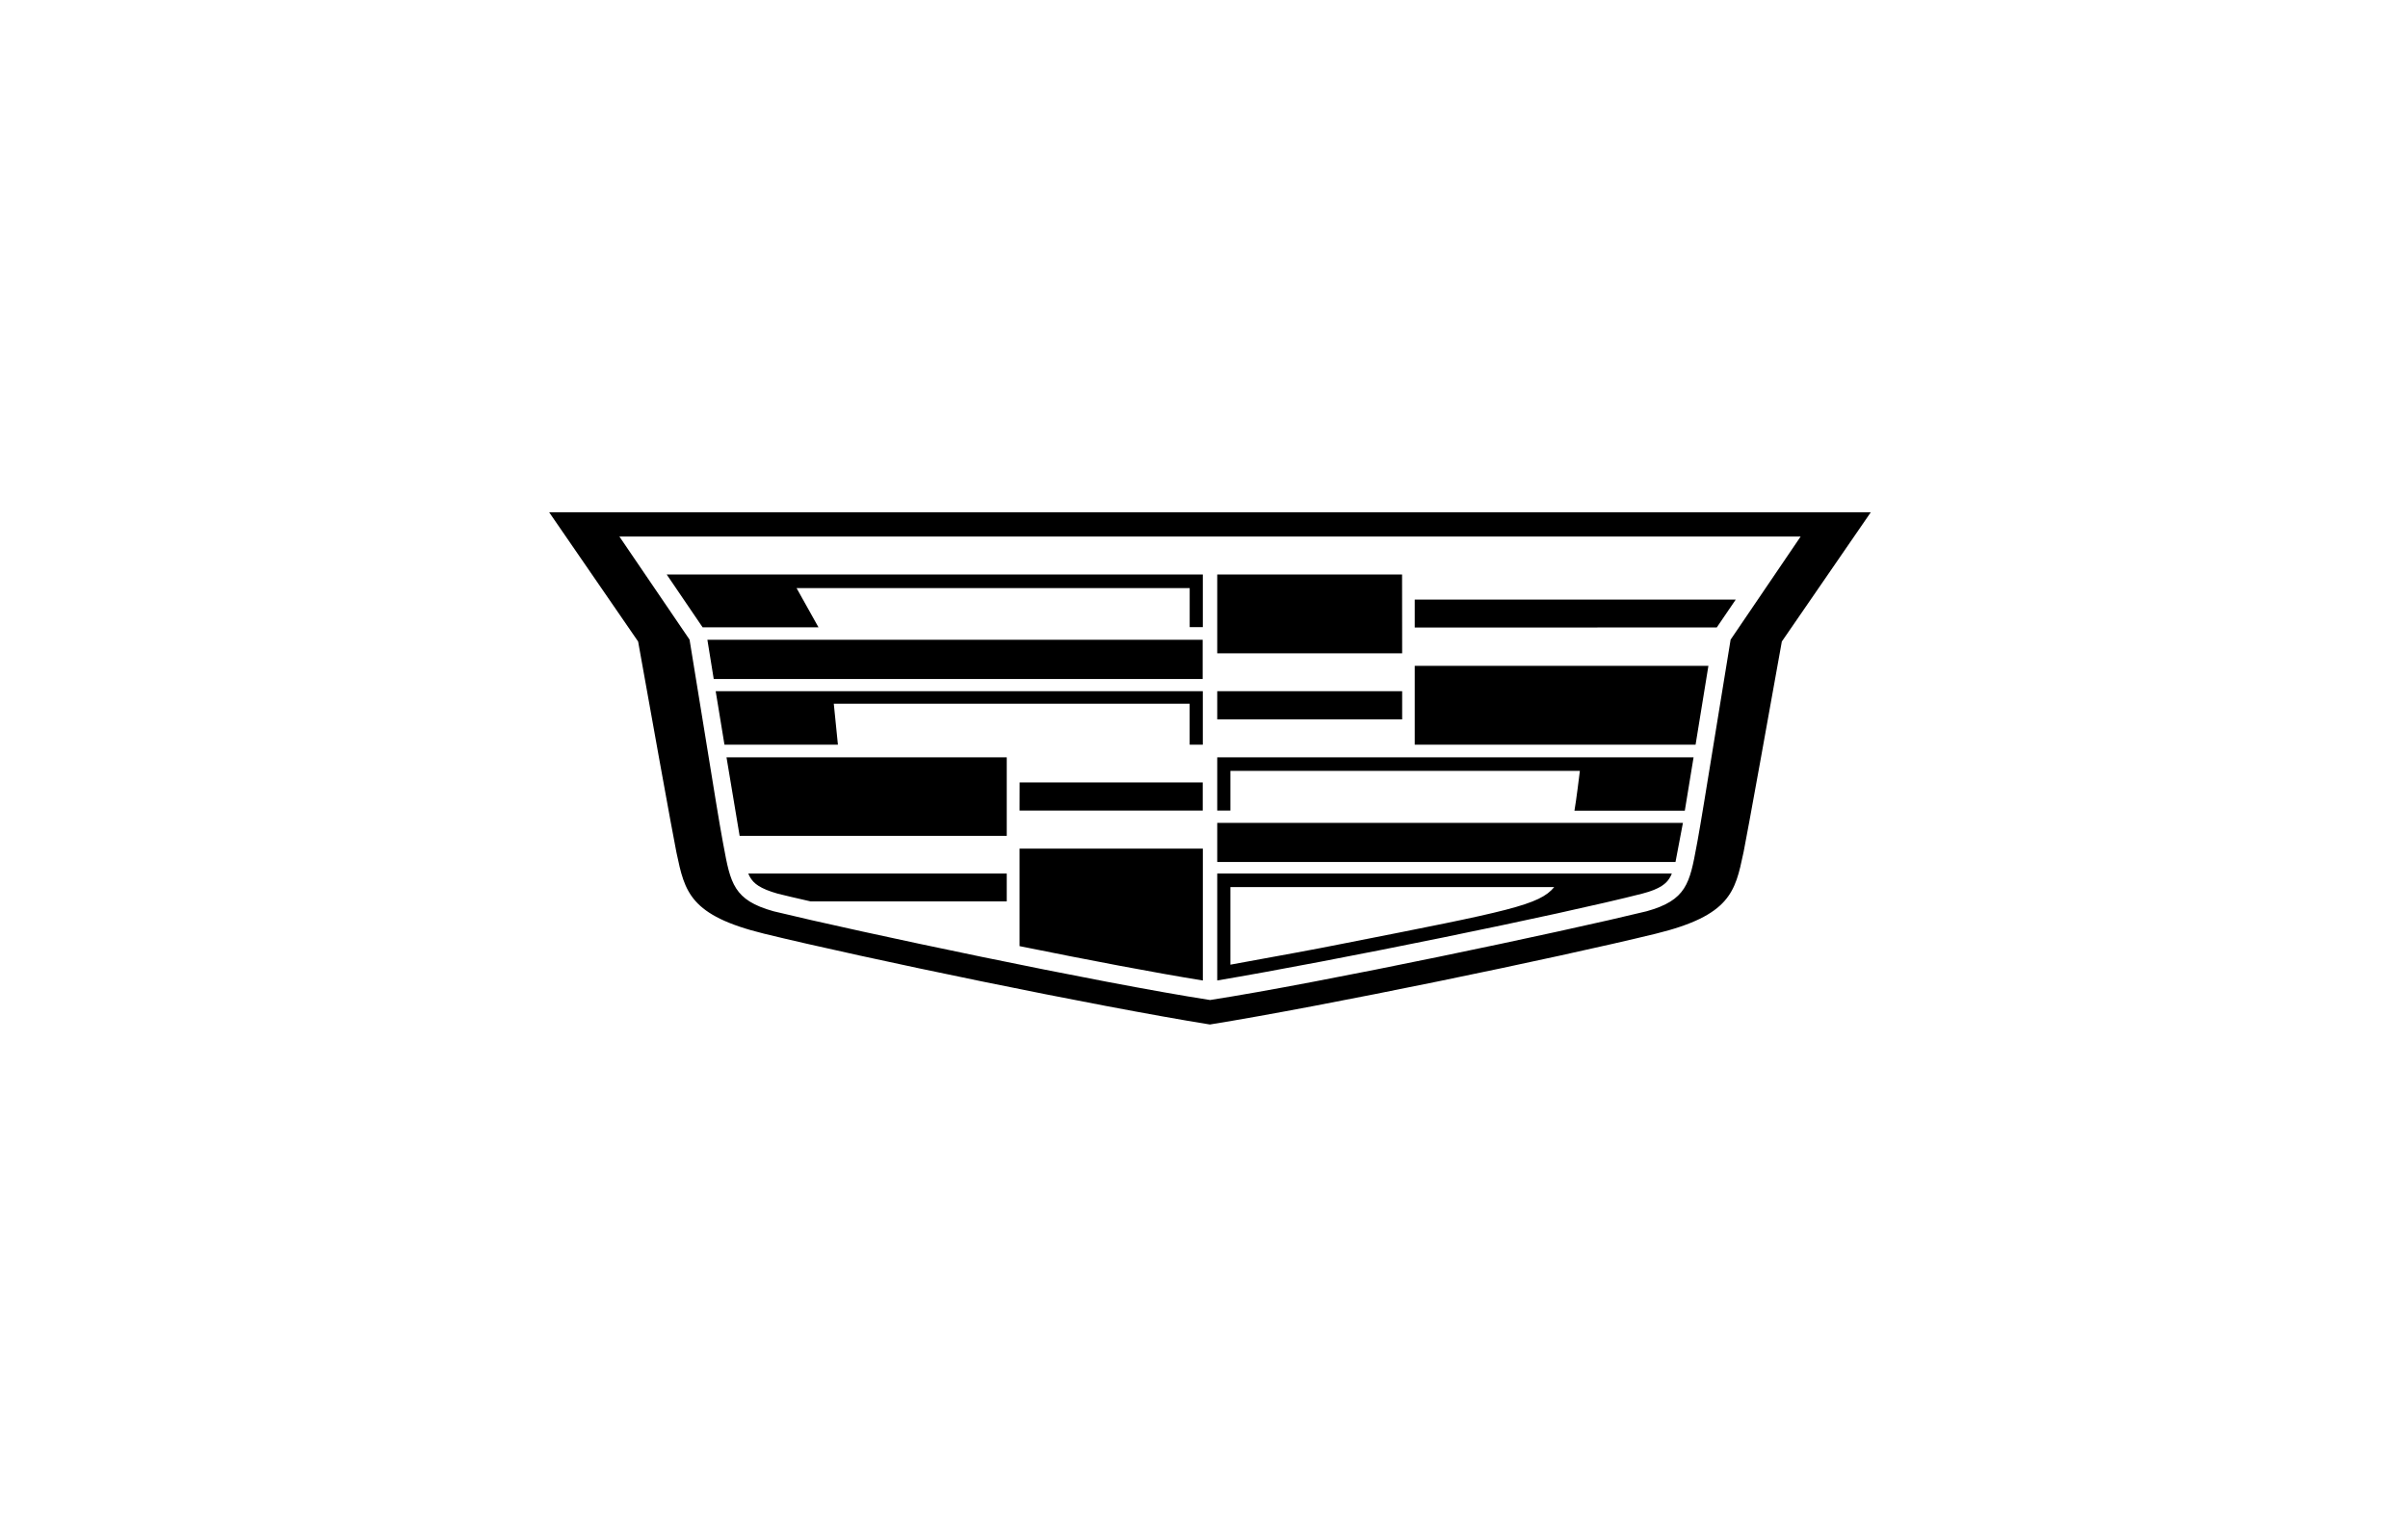 <?xml version="1.0" encoding="UTF-8"?> <svg xmlns="http://www.w3.org/2000/svg" width="141" height="90" viewBox="0 0 141 90" fill="none"><path fill-rule="evenodd" clip-rule="evenodd" d="M104.335 37.57L109.545 30H32.155L37.365 37.57C37.936 40.785 39.429 49.071 39.599 49.872L39.62 49.974C40.097 52.231 40.39 53.615 44.745 54.682C50.63 56.118 64.085 58.911 70.845 60C77.608 58.91 91.069 56.118 96.955 54.682C101.31 53.615 101.602 52.231 102.079 49.974L102.101 49.872C102.27 49.066 103.763 40.785 104.335 37.57ZM41.141 36.738H47.926L46.642 34.44H69.662V36.728H70.432V33.646H39.039L41.141 36.738ZM41.792 39.765H70.423V37.468H41.421L41.792 39.765ZM49.064 43.613H42.421L41.907 40.48H70.431V43.613H69.66V41.214H48.822L49.064 43.613ZM70.427 47.47H59.7L59.704 45.824H70.427V47.47ZM71.275 33.646H82.098L82.103 38.261H71.275V33.646ZM43.965 51.443C44.141 51.718 44.467 52.037 45.549 52.34C46.016 52.458 46.53 52.576 47.207 52.731L47.462 52.789H58.95V51.16H43.816C43.856 51.259 43.905 51.353 43.962 51.443H43.965ZM58.95 48.953H43.309L42.54 44.351H58.95V48.953ZM59.7 55.41C63.706 56.221 67.622 56.97 70.433 57.423V49.7H59.7V55.41ZM99.284 43.612H82.839V38.996H100.035L99.284 43.612ZM82.839 35.114V36.752L100.526 36.746L101.636 35.114H82.839ZM105.436 31.423H36.269L40.377 37.46C40.731 39.625 41.039 41.523 41.301 43.139L41.301 43.14C41.798 46.211 42.13 48.261 42.303 49.183C42.324 49.297 42.344 49.407 42.364 49.514L42.365 49.516C42.773 51.729 42.955 52.719 45.298 53.369C50.185 54.559 64.346 57.556 70.854 58.566C77.363 57.556 91.525 54.563 96.414 53.369C98.757 52.719 98.94 51.729 99.348 49.516L99.389 49.296L99.41 49.183C99.582 48.242 99.925 46.125 100.442 42.948C100.697 41.374 100.995 39.54 101.336 37.46L105.436 31.423ZM72.046 47.47H71.275V44.351H99.167L98.654 47.476H92.192C92.291 46.929 92.482 45.371 92.509 45.145H72.046V47.47ZM71.275 50.48H98.109L98.543 48.193H71.275V50.48ZM71.275 40.481H82.103V42.129H71.275V40.481ZM71.275 51.16H97.893C97.856 51.26 97.808 51.355 97.75 51.443C97.574 51.718 97.251 52.056 96.163 52.335C91.343 53.569 78.097 56.272 71.275 57.421V51.16ZM73.907 56.155C73.171 56.289 72.492 56.413 72.046 56.496V51.952H91.008C90.139 53.005 88.389 53.348 78.678 55.257C78.249 55.341 77.803 55.429 77.342 55.519C76.661 55.653 75.197 55.92 73.907 56.155Z" fill="black"></path></svg> 
